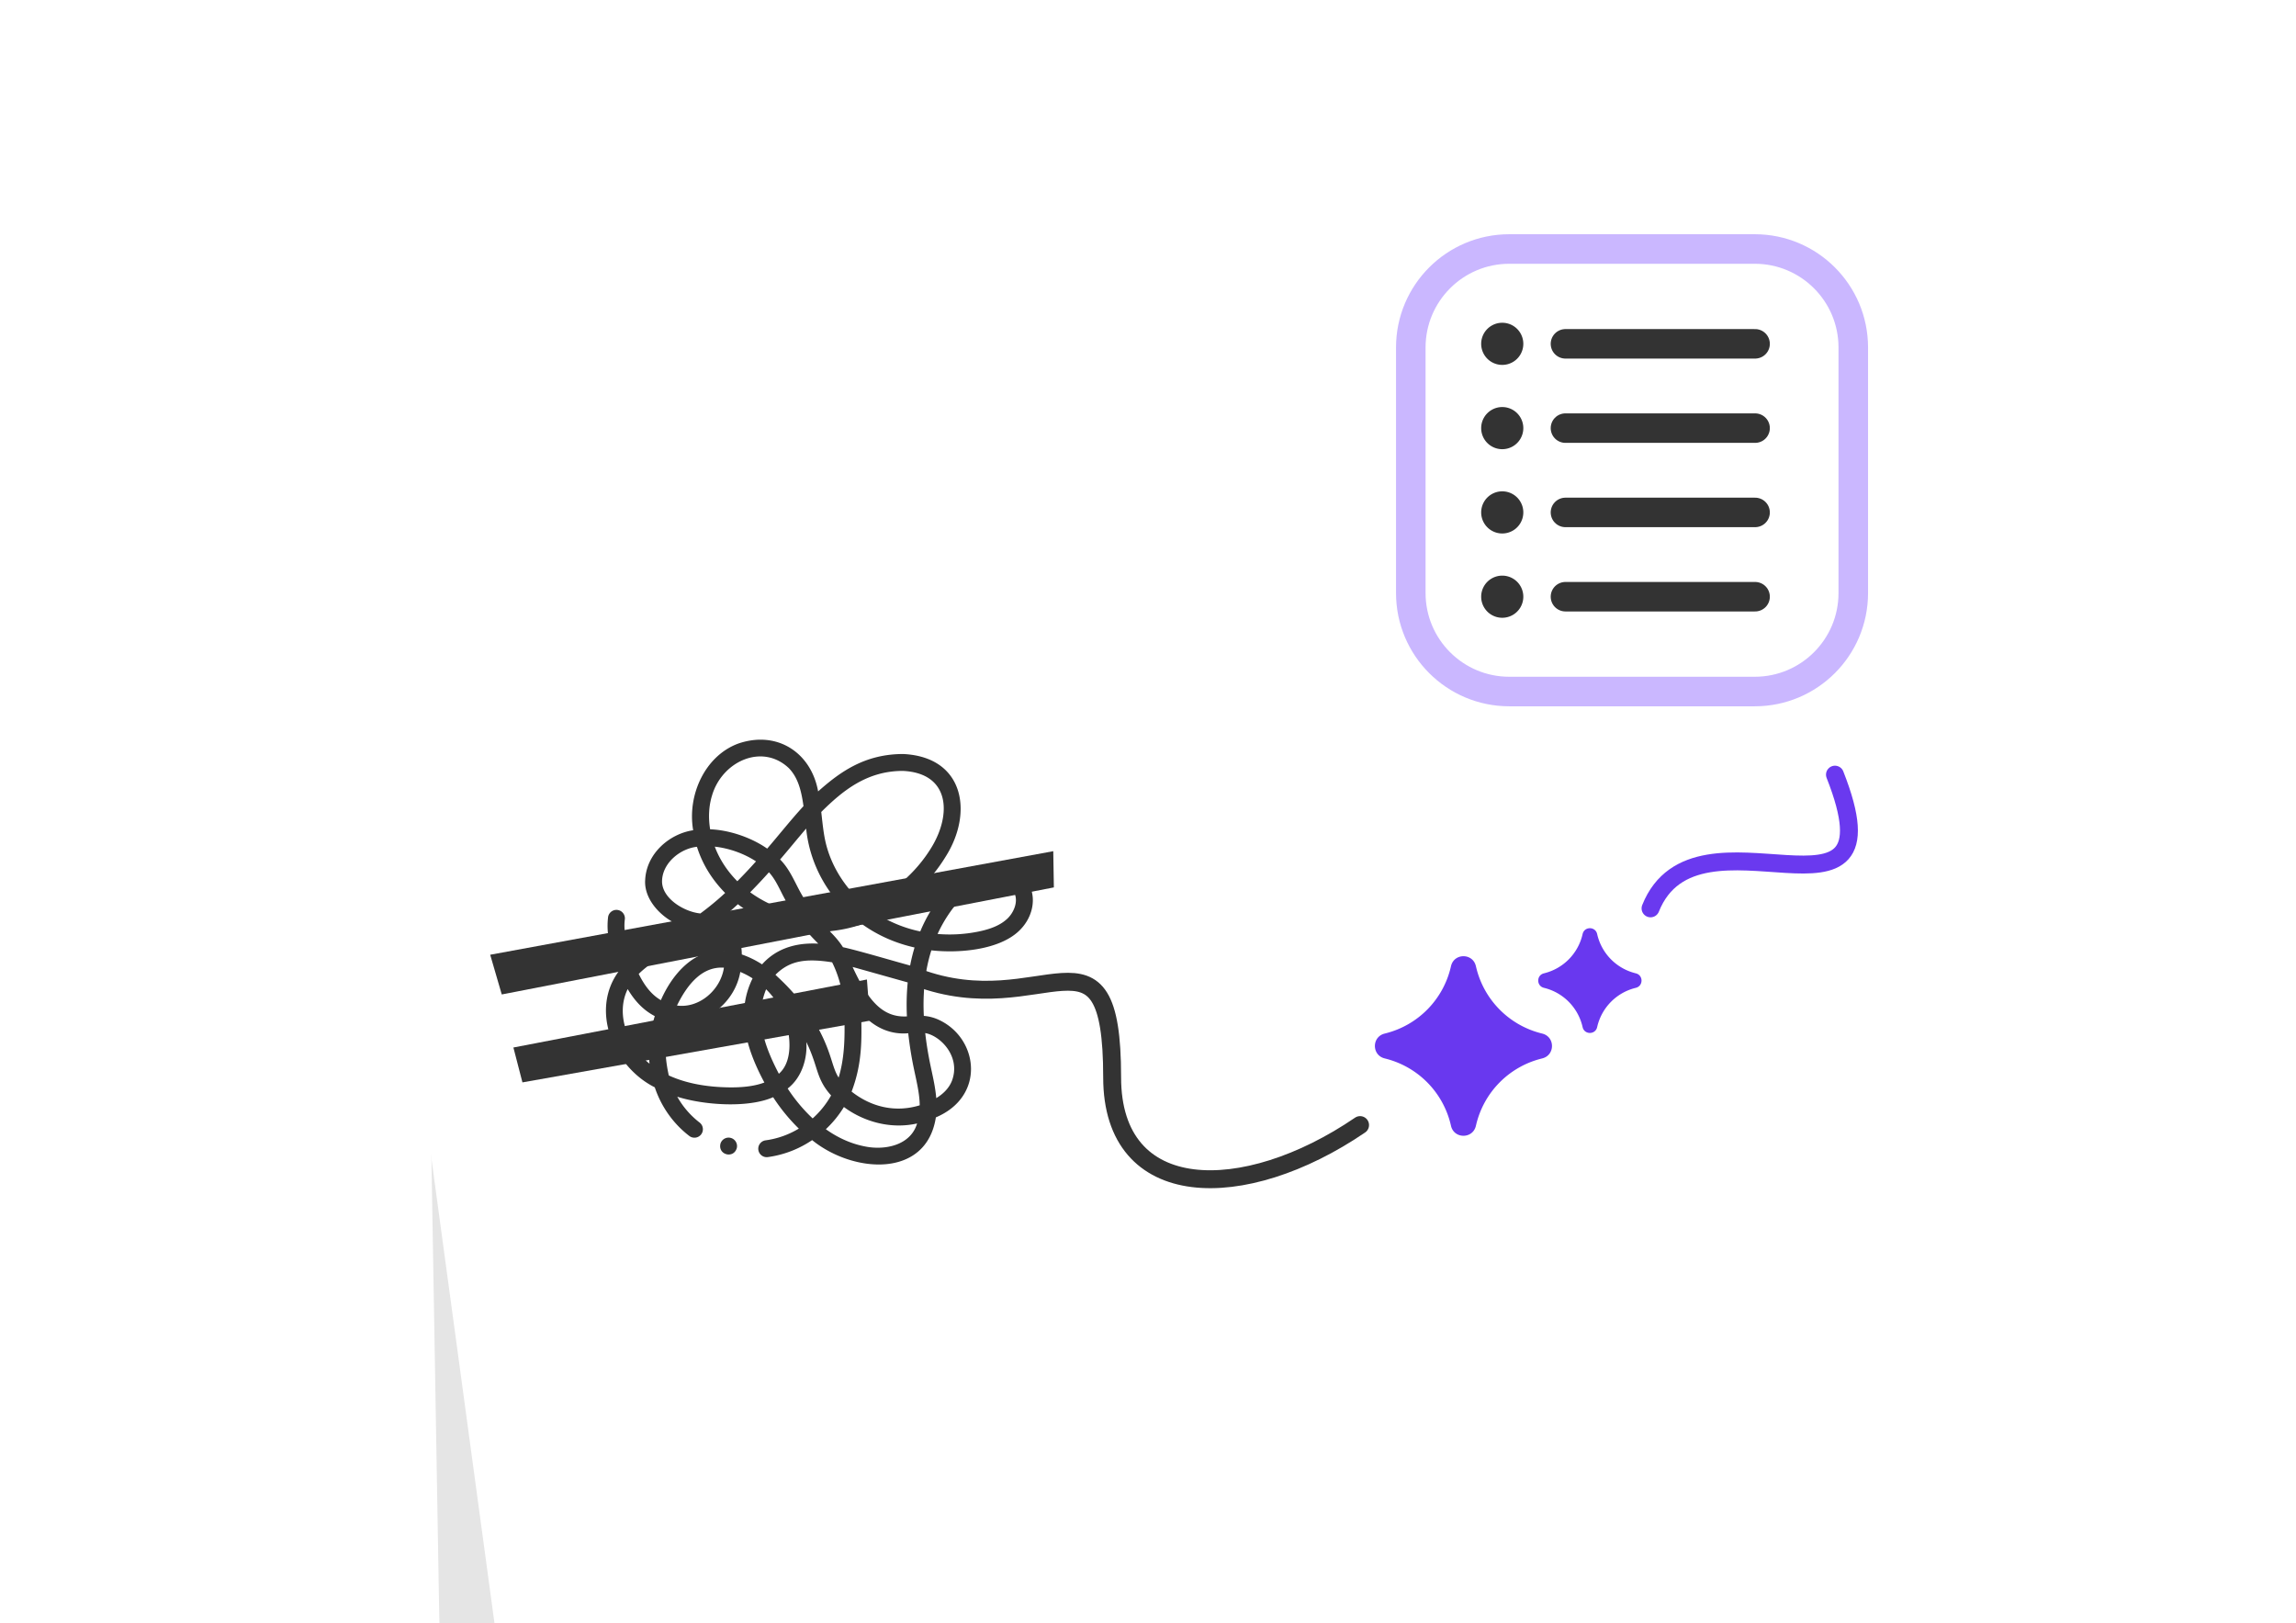<svg xmlns="http://www.w3.org/2000/svg" width="249" height="176" fill="none">
  <path fill="#6938EF" d="M150.344 114.816a9.691 9.691 0 0 1 6.981 7.116l.039.166c.34 1.415 2.353 1.415 2.692 0l.04-.166a9.692 9.692 0 0 1 6.98-7.116l.201-.052c1.38-.36 1.38-2.32 0-2.679l-.201-.052a9.693 9.693 0 0 1-6.98-7.116l-.04-.166c-.339-1.415-2.352-1.415-2.692 0l-.039.166a9.693 9.693 0 0 1-6.981 7.116l-.2.052c-1.381.359-1.381 2.319 0 2.679l.2.052ZM167.541 107.143a5.652 5.652 0 0 1 4.072 4.151l.023.097c.198.825 1.373.825 1.571 0l.023-.097a5.652 5.652 0 0 1 4.072-4.151l.117-.03c.805-.21.805-1.354 0-1.563l-.117-.031a5.65 5.65 0 0 1-4.072-4.151l-.023-.096c-.198-.826-1.373-.826-1.571 0l-.023.096a5.65 5.65 0 0 1-4.072 4.151l-.117.031c-.805.209-.805 1.353 0 1.563l.117.03Z"/>
  <g filter="url(#a)">
    <path fill="#fff" d="M153 37.681c0-5.898 4.782-10.68 10.68-10.68h26.626c5.899 0 10.681 4.782 10.681 10.68v26.626c0 5.899-4.782 10.68-10.681 10.68H163.68c-5.898 0-10.68-4.781-10.68-10.68V37.681Z"/>
    <path stroke="#fff" stroke-width="4.272" d="M190.307 24.865c7.078 0 12.816 5.739 12.816 12.817v26.626c0 7.078-5.738 12.816-12.816 12.816h-26.626c-7.078 0-12.817-5.738-12.817-12.816V37.682c0-7.079 5.738-12.817 12.817-12.817h26.626Z"/>
  </g>
  <path fill="#fff" stroke="#CAB7FF" stroke-width="3.204" d="M153 37.681c0-5.898 4.782-10.68 10.68-10.68h26.626c5.899 0 10.681 4.782 10.681 10.68v26.626c0 5.899-4.782 10.68-10.681 10.68H163.68c-5.898 0-10.68-4.781-10.68-10.68V37.681Z"/>
  <g filter="url(#b)">
    <path fill="#E5E5E5" d="M46.452 69.79c-.104-6.106-.157-9.159 1.708-11.082 1.865-1.922 4.918-1.964 11.025-2.047l45.927-.621c6.107-.083 9.16-.124 11.09 1.747 1.929 1.872 1.982 4.925 2.086 11.032l1.149 67.169c.105 6.107.157 9.16-1.708 11.083-1.864 1.923-4.918 1.964-11.025 2.047l-45.926.621c-6.107.083-9.16.124-11.09-1.747-1.93-1.872-1.982-4.925-2.087-11.031l-1.149-67.17Z"/>
  </g>
  <g filter="url(#c)">
    <path fill="#fff" d="M44.193 61.493c-1.02-7.51-1.529-11.264.488-13.913 2.016-2.65 5.77-3.16 13.28-4.178l47.082-6.39c7.51-1.018 11.264-1.528 13.913.488 2.65 2.017 3.159 5.771 4.178 13.28l9.439 69.555c1.019 7.51 1.529 11.264-.488 13.914-2.016 2.649-5.77 3.158-13.28 4.177l-47.082 6.39c-7.51 1.019-11.264 1.528-13.913-.488-2.65-2.016-3.16-5.771-4.178-13.28l-9.44-69.555Z"/>
    <path fill="#333" d="m94.018 61.203-38.34 7.376.98 3.782 37.698-6.694-.338-4.464ZM114.226 47.29 53.162 58.52l1.253 4.305 59.876-11.607-.065-3.927Z"/>
  </g>
  <path fill="#333" d="M66.97 98.673a.917.917 0 0 1 .792 1.026c-.183 1.455.274 2.875.74 4.118 1.595-1.39 3.593-2.332 5.399-3.404-2.174-.81-4.063-2.867-3.934-4.964.124-2.916 2.672-5.046 5.206-5.419-.66-3.83 1.296-8.082 4.9-9.403 4.236-1.447 7.9 1.007 8.652 5.19 2.404-2.135 5.077-4.055 9.237-4.054 6.619.321 7.609 6.375 4.594 11.128a17.405 17.405 0 0 1-7.02 6.47 14.035 14.035 0 0 0 4.266 1.641c1.298-3.153 4.012-6.71 7.298-7.18 1.732-.245 3.887.511 4.654 2.43.615 1.539.104 3.436-1.271 4.719-2.154 2.033-6.453 2.42-9.478 2.081-.219.693-.396 1.41-.529 2.145-.241 1.333-.174 1.039-.241 1.836a23.565 23.565 0 0 0-.045 3.126c.579.047 1.21.197 1.913.571 4.048 2.132 4.693 8.194-.609 10.435-1.034 6.648-8.976 6.068-13.418 2.466a11.282 11.282 0 0 1-4.827 1.844.917.917 0 0 1-.238-1.818 9.422 9.422 0 0 0 3.62-1.275 19.846 19.846 0 0 1-2.783-3.404c-2.768 1.209-7.557.849-10.4-.052a9.301 9.301 0 0 0 2.422 2.799.916.916 0 1 1-1.116 1.454 11.028 11.028 0 0 1-1.043-.91 11.111 11.111 0 0 1-2.699-4.361c-4.486-2.252-7.058-8.354-3.894-12.603-.72-1.824-1.43-3.609-1.174-5.84a.917.917 0 0 1 1.026-.792Zm39.023 2.367c1.491-.29 2.52-.738 3.239-1.41.687-.64 1.189-1.774.819-2.698-.257-.645-.89-1.059-1.579-1.23-2.939-.67-5.639 3.025-6.791 5.575 1.436.121 2.881.042 4.312-.237Zm-36.725 4.57c.63 1.269 1.373 2.248 2.404 2.845 1.235-2.829 3.627-5.61 6.92-5.355-.06-.601-.24-1.078-.54-1.421-.39-.442-.856-.572-1.644-.7-2.265 1.635-5.186 2.708-7.14 4.631Zm19.98 6.904c.492 1.057.758 1.893.971 2.566.229.721.395 1.242.73 1.771.57-1.863.649-3.825.644-5.404-.006-1.682-.014-3.757-.891-6.051l-.002-.003c-.13-.346-.303-.74-.458-1.044-2.821-.441-4.587-.21-6.145 1.354.088.082.173.165.258.249 2.14 1.977 3.783 4.18 4.893 6.562Zm9.25-.471c-1.922.166-3.654-.586-5.1-2.195.052 2.824.136 5.425-1.042 8.522 2.155 1.697 4.772 2.292 7.387 1.486-.014-1.29-.355-2.637-.63-3.962a39.455 39.455 0 0 1-.614-3.851Zm-14.614-8.552c1.543-1.028 3.29-1.245 4.855-1.164-.418-.433-.787-.801-1.256-1.347a14.364 14.364 0 0 1-7.46-2.931 35.358 35.358 0 0 1-1.771 1.542c1.46.68 2.186 2.136 2.195 3.908.754.257 1.497.62 2.199 1.075.37-.418.784-.78 1.238-1.083Zm-.31-8.694a5.848 5.848 0 0 0-.183-.21 58.707 58.707 0 0 1-2.035 2.17 12.835 12.835 0 0 0 4.578 2.114 22.482 22.482 0 0 1-1.225-2.168c-.353-.698-.685-1.357-1.136-1.906Zm-1.586-1.392c-1.298-.853-2.923-1.425-4.47-1.596.515 1.372 1.353 2.652 2.444 3.75a56.15 56.15 0 0 0 2.026-2.154Zm-3.48 11.527c-2.296-.153-3.913 1.701-5.089 4.106 2.414.324 4.736-1.692 5.09-4.106Zm-6.707-9.456c-.084 1.892 2.339 3.392 4.15 3.577a31.126 31.126 0 0 0 2.69-2.223c-1.427-1.446-2.471-3.135-3.057-5.007-1.805.196-3.703 1.724-3.784 3.653Zm13.742-12.187c-2.896-2.727-7.238-.723-8.324 2.974-.347 1.127-.415 2.38-.206 3.664 2.087.076 4.487.9 6.188 2.093 1.29-1.497 2.571-3.122 3.937-4.605-.248-1.797-.63-3.13-1.595-4.126Zm1.884 6.56c-.937 1.091-1.908 2.288-2.824 3.352 1.054 1.057 1.577 2.445 2.275 3.686a20.103 20.103 0 0 0 1.52 2.312 12.623 12.623 0 0 0 3.416-.391c-2.51-2.43-4.045-5.592-4.387-8.958Zm13.565 2.086c2.255-3.659 2.006-8.108-3.086-8.34-3.91.005-6.518 2.15-8.841 4.452.115 1 .214 2.047.404 2.977.546 2.69 2.117 5.256 4.34 7.114 2.91-1.226 5.508-3.464 7.183-6.203Zm-1.81 10.808c-2.076-.472-3.978-1.304-5.683-2.526a15.054 15.054 0 0 1-3.515.759c.51.525.98 1.026 1.434 1.736 1.587.339 5.692 1.557 7.286 1.987.127-.666.286-1.32.478-1.956Zm-6.086 2.286c-.2-.056-.411-.114-.63-.173 1.66 3.611 3.238 5.512 5.89 5.359a25.09 25.09 0 0 1 .085-3.685l-5.345-1.501Zm10.157 12.128c.953-2.621-1.297-4.865-2.912-5.131.125 1.111.313 2.274.567 3.495.246 1.175.525 2.327.629 3.558.731-.446 1.392-1.065 1.716-1.922Zm-9.424 7.164c2.109.428 4.917-.097 5.631-2.497-2.741.626-5.686-.114-7.939-1.783a11.539 11.539 0 0 1-1.96 2.407c1.352.963 2.784 1.591 4.268 1.873Zm-5.698-3.044a9.686 9.686 0 0 0 2.001-2.491c-1.015-1.118-1.314-2.06-1.66-3.152-.212-.684-.558-1.707-1.027-2.636.127 1.586-.382 3.768-2.022 5.038a17.723 17.723 0 0 0 2.707 3.241Zm-3.664-4.841c1.42-1.226 1.207-3.599 1.003-4.591-.247-1.669-1.09-3.275-2.363-4.55a.402.402 0 0 1-.022-.02c-1.235 3.015-.294 5.951 1.382 9.161Zm-5.242 1.477c1.495.008 2.706-.165 3.671-.528-2.064-3.855-3.077-7.631-1.279-11.293a8.339 8.339 0 0 0-1.332-.696c-.624 3.529-4.108 6.112-7.55 5.39-.428 1.544-.877 2.77-.205 5.833 1.837.842 4.087 1.277 6.695 1.294ZM68.07 107.257c-1.4 2.885.167 6.334 2.37 8.083-.216-2.204-.004-3.274.57-5.157-1.293-.669-2.217-1.715-2.938-2.932l-.002.006Z"/>
  <path fill="#333" d="M79.235 123.388c.492.122.79.62.669 1.111-.34 1.168-2.026.748-1.78-.443a.917.917 0 0 1 1.111-.668Z"/>
  <path stroke="#333" stroke-linecap="round" stroke-width="1.942" d="M99.475 105.979c13.71 5.141 21.137-7.426 21.137 10.854 0 13.667 14.32 13.737 26.888 5.167"/>
  <path fill="#333" d="M160.633 37.284a2.285 2.285 0 1 1 4.57 0 2.285 2.285 0 0 1-4.57 0ZM160.633 46.424a2.285 2.285 0 1 1 4.57 0 2.285 2.285 0 0 1-4.57 0ZM160.633 55.564a2.285 2.285 0 1 1 4.57 0 2.285 2.285 0 0 1-4.57 0ZM160.633 64.705a2.285 2.285 0 1 1 4.57 0 2.285 2.285 0 0 1-4.57 0Z"/>
  <path stroke="#6A39EF" stroke-linecap="round" stroke-width="1.942" d="M199 84c7.502 19-14.999 2-20 14.5"/>
  <path stroke="#333" stroke-linecap="round" stroke-width="3.199" d="M169.773 37.284h20.566M169.773 46.424h20.566M169.773 55.565h20.566M169.773 64.705h20.566"/>
  <defs>
    <filter id="a" width="86.776" height="86.778" x="133.605" y="17.687" color-interpolation-filters="sRGB" filterUnits="userSpaceOnUse">
      <feFlood flood-opacity="0" result="BackgroundImageFix"/>
      <feColorMatrix in="SourceAlpha" result="hardAlpha" values="0 0 0 0 0 0 0 0 0 0 0 0 0 0 0 0 0 0 127 0"/>
      <feMorphology in="SourceAlpha" operator="dilate" radius="1.28" result="effect1_dropShadow_5957_33460"/>
      <feOffset/>
      <feComposite in2="hardAlpha" operator="out"/>
      <feColorMatrix values="0 0 0 0 0 0 0 0 0 0 0 0 0 0 0 0 0 0 0.05 0"/>
      <feBlend in2="BackgroundImageFix" result="effect1_dropShadow_5957_33460"/>
      <feColorMatrix in="SourceAlpha" result="hardAlpha" values="0 0 0 0 0 0 0 0 0 0 0 0 0 0 0 0 0 0 127 0"/>
      <feMorphology in="SourceAlpha" radius="5.041" result="effect2_dropShadow_5957_33460"/>
      <feOffset dy="10.082"/>
      <feGaussianBlur stdDeviation="10.082"/>
      <feComposite in2="hardAlpha" operator="out"/>
      <feColorMatrix values="0 0 0 0 0 0 0 0 0 0 0 0 0 0 0 0 0 0 0.25 0"/>
      <feBlend in2="effect1_dropShadow_5957_33460" result="effect2_dropShadow_5957_33460"/>
      <feBlend in="SourceGraphic" in2="effect2_dropShadow_5957_33460" result="shape"/>
    </filter>
    <filter id="b" width="142.526" height="164.876" x="11.681" y="23.043" color-interpolation-filters="sRGB" filterUnits="userSpaceOnUse">
      <feFlood flood-opacity="0" result="BackgroundImageFix"/>
      <feColorMatrix in="SourceAlpha" result="hardAlpha" values="0 0 0 0 0 0 0 0 0 0 0 0 0 0 0 0 0 0 127 0"/>
      <feMorphology in="SourceAlpha" radius="34.549" result="effect1_dropShadow_5957_33460"/>
      <feOffset dy="13.82"/>
      <feGaussianBlur stdDeviation="24.184"/>
      <feComposite in2="hardAlpha" operator="out"/>
      <feColorMatrix values="0 0 0 0 0 0 0 0 0 0 0 0 0 0 0 0 0 0 0.5 0"/>
      <feBlend in2="BackgroundImageFix" result="effect1_dropShadow_5957_33460"/>
      <feColorMatrix in="SourceAlpha" result="hardAlpha" values="0 0 0 0 0 0 0 0 0 0 0 0 0 0 0 0 0 0 127 0"/>
      <feMorphology in="SourceAlpha" radius="27.639" result="effect2_dropShadow_5957_33460"/>
      <feOffset dy="10.365"/>
      <feGaussianBlur stdDeviation="20.73"/>
      <feComposite in2="hardAlpha" operator="out"/>
      <feColorMatrix values="0 0 0 0 0 0 0 0 0 0 0 0 0 0 0 0 0 0 0.4 0"/>
      <feBlend in2="effect1_dropShadow_5957_33460" result="effect2_dropShadow_5957_33460"/>
      <feColorMatrix in="SourceAlpha" result="hardAlpha" values="0 0 0 0 0 0 0 0 0 0 0 0 0 0 0 0 0 0 127 0"/>
      <feMorphology in="SourceAlpha" radius="20.73" result="effect3_dropShadow_5957_33460"/>
      <feOffset dy="6.91"/>
      <feGaussianBlur stdDeviation="17.275"/>
      <feComposite in2="hardAlpha" operator="out"/>
      <feColorMatrix values="0 0 0 0 0 0 0 0 0 0 0 0 0 0 0 0 0 0 0.3 0"/>
      <feBlend in2="effect2_dropShadow_5957_33460" result="effect3_dropShadow_5957_33460"/>
      <feColorMatrix in="SourceAlpha" result="hardAlpha" values="0 0 0 0 0 0 0 0 0 0 0 0 0 0 0 0 0 0 127 0"/>
      <feMorphology in="SourceAlpha" radius="20.73" result="effect4_dropShadow_5957_33460"/>
      <feOffset dy="3.455"/>
      <feGaussianBlur stdDeviation="27.639"/>
      <feComposite in2="hardAlpha" operator="out"/>
      <feColorMatrix values="0 0 0 0 0 0 0 0 0 0 0 0 0 0 0 0 0 0 0.2 0"/>
      <feBlend in2="effect3_dropShadow_5957_33460" result="effect4_dropShadow_5957_33460"/>
      <feColorMatrix in="SourceAlpha" result="hardAlpha" values="0 0 0 0 0 0 0 0 0 0 0 0 0 0 0 0 0 0 127 0"/>
      <feMorphology in="SourceAlpha" radius="13.82" result="effect5_dropShadow_5957_33460"/>
      <feOffset dy="1.727"/>
      <feGaussianBlur stdDeviation="24.184"/>
      <feComposite in2="hardAlpha" operator="out"/>
      <feColorMatrix values="0 0 0 0 0 0 0 0 0 0 0 0 0 0 0 0 0 0 0.1 0"/>
      <feBlend in2="effect4_dropShadow_5957_33460" result="effect5_dropShadow_5957_33460"/>
      <feColorMatrix in="SourceAlpha" result="hardAlpha" values="0 0 0 0 0 0 0 0 0 0 0 0 0 0 0 0 0 0 127 0"/>
      <feMorphology in="SourceAlpha" operator="dilate" radius=".54" result="effect6_dropShadow_5957_33460"/>
      <feOffset/>
      <feComposite in2="hardAlpha" operator="out"/>
      <feColorMatrix values="0 0 0 0 0 0 0 0 0 0 0 0 0 0 0 0 0 0 0.1 0"/>
      <feBlend in2="effect5_dropShadow_5957_33460" result="effect6_dropShadow_5957_33460"/>
      <feBlend in="SourceGraphic" in2="effect6_dropShadow_5957_33460" result="shape"/>
    </filter>
    <filter id="c" width="178.438" height="200.005" x="-.836" y="-5.873" color-interpolation-filters="sRGB" filterUnits="userSpaceOnUse">
      <feFlood flood-opacity="0" result="BackgroundImageFix"/>
      <feColorMatrix in="SourceAlpha" result="hardAlpha" values="0 0 0 0 0 0 0 0 0 0 0 0 0 0 0 0 0 0 127 0"/>
      <feMorphology in="SourceAlpha" radius="42.867" result="effect1_dropShadow_5957_33460"/>
      <feOffset dy="17.147"/>
      <feGaussianBlur stdDeviation="30.007"/>
      <feComposite in2="hardAlpha" operator="out"/>
      <feColorMatrix values="0 0 0 0 0 0 0 0 0 0 0 0 0 0 0 0 0 0 0.5 0"/>
      <feBlend in2="BackgroundImageFix" result="effect1_dropShadow_5957_33460"/>
      <feColorMatrix in="SourceAlpha" result="hardAlpha" values="0 0 0 0 0 0 0 0 0 0 0 0 0 0 0 0 0 0 127 0"/>
      <feMorphology in="SourceAlpha" radius="34.294" result="effect2_dropShadow_5957_33460"/>
      <feOffset dy="12.86"/>
      <feGaussianBlur stdDeviation="25.721"/>
      <feComposite in2="hardAlpha" operator="out"/>
      <feColorMatrix values="0 0 0 0 0 0 0 0 0 0 0 0 0 0 0 0 0 0 0.4 0"/>
      <feBlend in2="effect1_dropShadow_5957_33460" result="effect2_dropShadow_5957_33460"/>
      <feColorMatrix in="SourceAlpha" result="hardAlpha" values="0 0 0 0 0 0 0 0 0 0 0 0 0 0 0 0 0 0 127 0"/>
      <feMorphology in="SourceAlpha" radius="25.721" result="effect3_dropShadow_5957_33460"/>
      <feOffset dy="8.573"/>
      <feGaussianBlur stdDeviation="21.434"/>
      <feComposite in2="hardAlpha" operator="out"/>
      <feColorMatrix values="0 0 0 0 0 0 0 0 0 0 0 0 0 0 0 0 0 0 0.3 0"/>
      <feBlend in2="effect2_dropShadow_5957_33460" result="effect3_dropShadow_5957_33460"/>
      <feColorMatrix in="SourceAlpha" result="hardAlpha" values="0 0 0 0 0 0 0 0 0 0 0 0 0 0 0 0 0 0 127 0"/>
      <feMorphology in="SourceAlpha" radius="25.721" result="effect4_dropShadow_5957_33460"/>
      <feOffset dy="4.287"/>
      <feGaussianBlur stdDeviation="34.294"/>
      <feComposite in2="hardAlpha" operator="out"/>
      <feColorMatrix values="0 0 0 0 0 0 0 0 0 0 0 0 0 0 0 0 0 0 0.2 0"/>
      <feBlend in2="effect3_dropShadow_5957_33460" result="effect4_dropShadow_5957_33460"/>
      <feColorMatrix in="SourceAlpha" result="hardAlpha" values="0 0 0 0 0 0 0 0 0 0 0 0 0 0 0 0 0 0 127 0"/>
      <feMorphology in="SourceAlpha" radius="17.147" result="effect5_dropShadow_5957_33460"/>
      <feOffset dy="2.143"/>
      <feGaussianBlur stdDeviation="30.007"/>
      <feComposite in2="hardAlpha" operator="out"/>
      <feColorMatrix values="0 0 0 0 0 0 0 0 0 0 0 0 0 0 0 0 0 0 0.1 0"/>
      <feBlend in2="effect4_dropShadow_5957_33460" result="effect5_dropShadow_5957_33460"/>
      <feColorMatrix in="SourceAlpha" result="hardAlpha" values="0 0 0 0 0 0 0 0 0 0 0 0 0 0 0 0 0 0 127 0"/>
      <feMorphology in="SourceAlpha" operator="dilate" radius=".67" result="effect6_dropShadow_5957_33460"/>
      <feOffset/>
      <feComposite in2="hardAlpha" operator="out"/>
      <feColorMatrix values="0 0 0 0 0 0 0 0 0 0 0 0 0 0 0 0 0 0 0.05 0"/>
      <feBlend in2="effect5_dropShadow_5957_33460" result="effect6_dropShadow_5957_33460"/>
      <feBlend in="SourceGraphic" in2="effect6_dropShadow_5957_33460" result="shape"/>
    </filter>
  </defs>
</svg>
